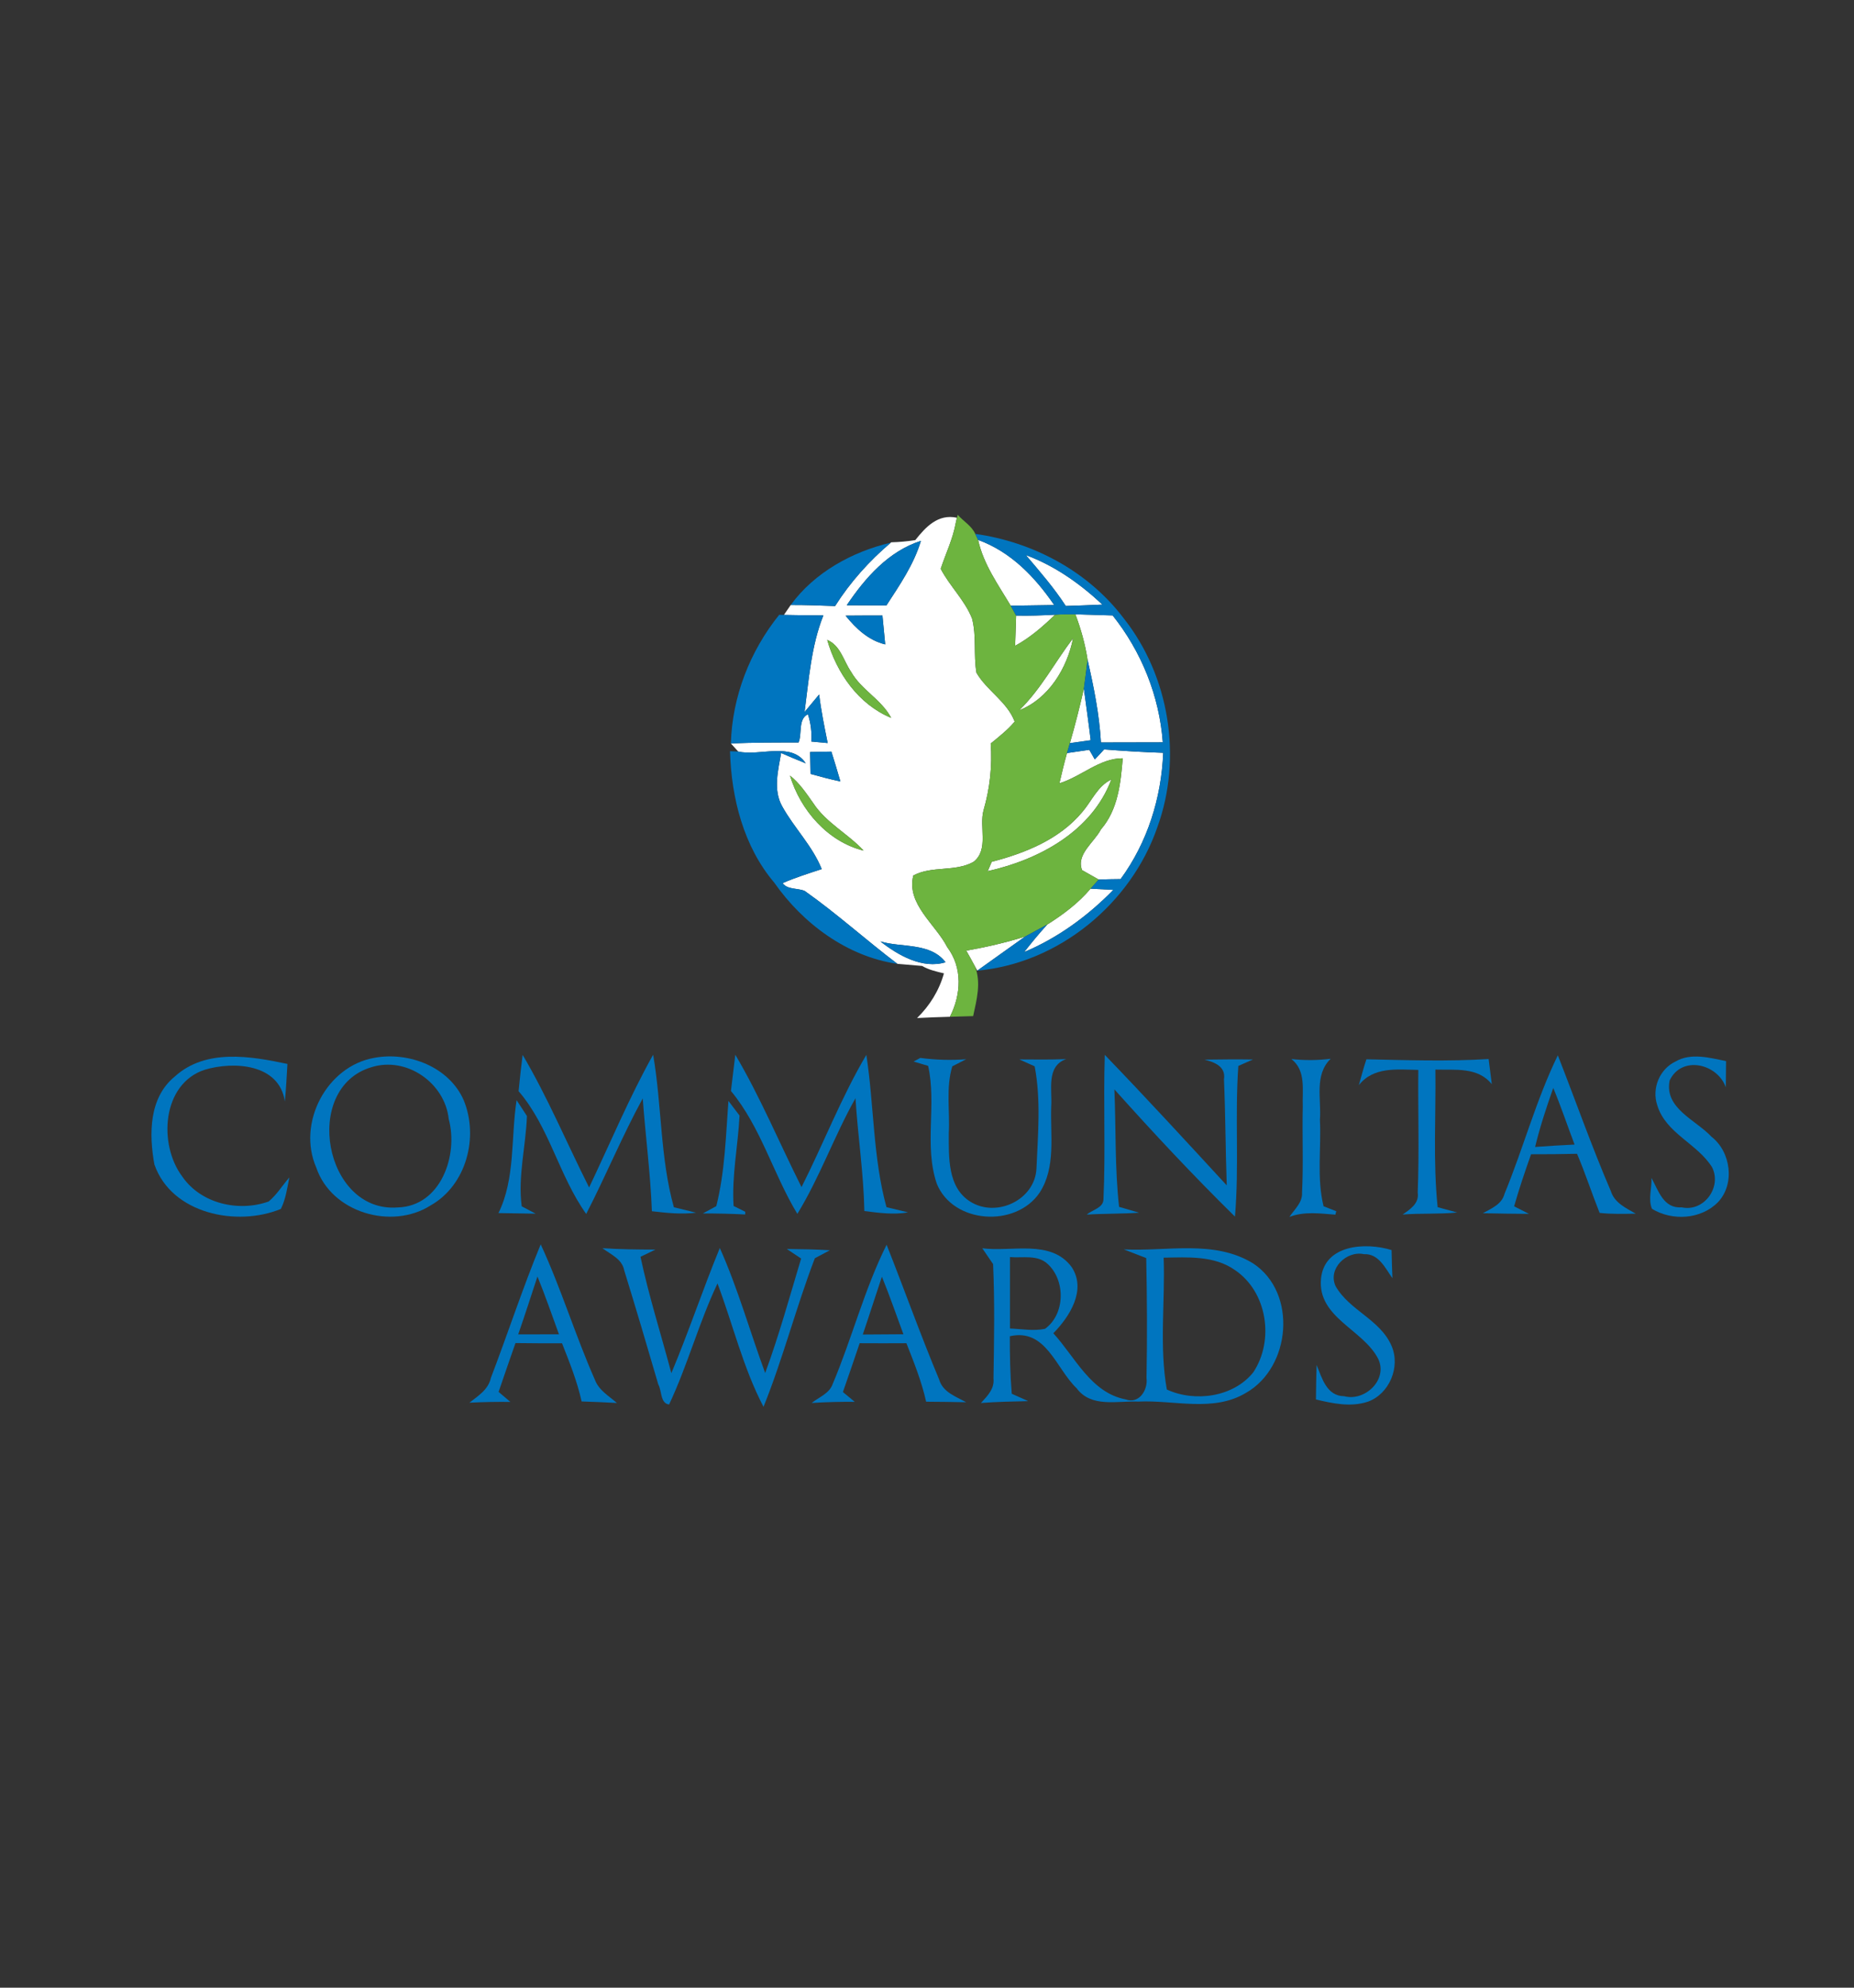 <?xml version="1.0" encoding="UTF-8" ?>
<!DOCTYPE svg PUBLIC "-//W3C//DTD SVG 1.1//EN" "http://www.w3.org/Graphics/SVG/1.1/DTD/svg11.dtd">
<svg width="280pt" height="300pt" viewBox="0 0 280 300" version="1.1" xmlns="http://www.w3.org/2000/svg">
<rect x="0" y="0" width="280" height="300" fill="#333333" stroke="none"/>
<g id="#ffffffff">
<path fill="#ffffff" opacity="1.00" d=" M 138.23 81.52 C 139.81 79.53 141.66 77.53 144.51 78.14 L 144.34 78.93 C 143.91 81.34 142.83 83.54 142.07 85.85 C 143.44 88.48 145.70 90.57 146.80 93.35 C 147.51 96.02 147.00 98.83 147.47 101.54 C 149.05 104.26 152.10 105.90 153.24 108.91 C 152.19 110.17 150.88 111.18 149.62 112.22 C 149.87 115.63 149.49 119.02 148.54 122.29 C 147.84 124.81 149.38 128.22 147.04 130.07 C 144.27 131.64 140.72 130.63 137.93 132.14 C 136.86 136.45 141.28 139.47 143.06 142.96 C 145.40 146.06 145.16 150.13 143.46 153.46 C 141.81 153.50 140.15 153.57 138.50 153.65 C 140.42 151.78 141.83 149.50 142.56 146.91 C 141.42 146.64 140.28 146.38 139.26 145.79 C 138.02 145.69 136.77 145.58 135.53 145.47 C 130.80 141.90 126.40 137.90 121.53 134.47 C 120.47 134.01 118.92 134.31 118.19 133.29 C 120.11 132.45 122.11 131.83 124.10 131.17 C 122.69 127.65 119.94 124.97 118.13 121.70 C 116.73 119.21 117.52 116.29 117.97 113.65 C 119.20 114.19 120.44 114.71 121.69 115.21 C 119.51 111.90 114.79 114.18 111.49 113.43 L 110.38 112.21 C 113.79 112.06 117.20 112.07 120.60 112.07 C 121.17 110.75 120.50 108.53 122.01 107.80 C 122.45 109.13 122.62 110.51 122.53 111.92 C 123.15 111.98 124.38 112.09 125.00 112.15 C 124.51 109.72 124.01 107.28 123.71 104.82 C 123.16 105.48 122.06 106.80 121.51 107.46 C 122.16 102.56 122.50 97.52 124.35 92.88 C 122.36 92.88 120.37 92.85 118.39 92.81 C 118.64 92.43 119.16 91.69 119.42 91.31 C 121.65 91.30 123.89 91.39 126.12 91.47 C 128.41 87.86 131.28 84.66 134.54 81.90 L 134.59 81.85 C 135.81 81.82 137.02 81.71 138.23 81.52 M 127.88 91.35 C 129.87 91.37 131.87 91.37 133.87 91.38 C 135.88 88.28 138.01 85.21 139.08 81.63 C 134.17 83.21 130.67 87.21 127.88 91.35 M 127.70 92.92 C 129.28 94.88 131.17 96.65 133.69 97.26 C 133.55 95.80 133.41 94.35 133.27 92.90 C 131.41 92.90 129.55 92.90 127.70 92.92 M 124.93 96.58 C 126.35 101.57 129.66 106.32 134.59 108.35 C 133.12 105.57 130.08 104.13 128.54 101.41 C 127.40 99.76 126.95 97.43 124.93 96.58 M 122.35 113.50 C 122.37 114.60 122.39 115.71 122.41 116.81 C 123.90 117.23 125.41 117.62 126.92 117.95 C 126.49 116.44 126.03 114.94 125.56 113.44 C 124.49 113.46 123.42 113.48 122.35 113.50 M 119.31 117.06 C 120.87 122.26 125.04 127.07 130.43 128.38 C 128.04 125.81 124.74 124.18 122.80 121.19 C 121.76 119.72 120.74 118.19 119.31 117.06 M 132.96 142.09 C 135.64 144.18 139.33 146.30 142.80 145.23 C 140.49 142.22 136.20 143.06 132.96 142.09 Z" />
<path fill="#ffffff" opacity="1.00" d=" M 147.72 81.49 C 152.64 83.27 156.31 87.08 159.21 91.32 C 157.01 91.35 154.83 91.38 152.64 91.42 C 150.75 88.24 148.53 85.18 147.72 81.49 Z" />
<path fill="#ffffff" opacity="1.00" d=" M 154.93 83.78 C 159.28 85.38 163.12 88.10 166.49 91.25 C 164.64 91.34 162.80 91.40 160.96 91.46 C 159.18 88.72 157.04 86.26 154.93 83.78 Z" />
<path fill="#ffffff" opacity="1.00" d=" M 153.46 92.91 C 155.42 92.96 157.38 92.88 159.34 92.78 C 157.50 94.56 155.56 96.25 153.31 97.47 C 153.37 95.95 153.42 94.43 153.46 92.91 Z" />
<path fill="#ffffff" opacity="1.00" d=" M 162.41 92.72 C 164.29 92.78 166.16 92.84 168.04 92.89 C 172.40 98.37 175.09 105.04 175.61 112.04 C 172.50 112.04 169.38 112.05 166.27 112.06 C 166.03 107.83 165.19 103.69 164.25 99.58 C 163.89 97.23 163.25 94.94 162.41 92.72 Z" />
<path fill="#ffffff" opacity="1.00" d=" M 153.93 107.20 C 157.22 104.00 159.32 99.93 162.06 96.33 C 161.17 100.85 158.36 105.47 153.93 107.20 Z" />
<path fill="#ffffff" opacity="1.00" d=" M 163.69 103.95 C 164.04 106.54 164.41 109.12 164.72 111.72 C 163.94 111.83 162.37 112.05 161.58 112.16 C 162.37 109.45 163.06 106.70 163.69 103.95 Z" />
<path fill="#ffffff" opacity="1.00" d=" M 161.14 113.66 C 161.98 113.54 163.67 113.29 164.51 113.17 C 164.72 113.53 165.14 114.26 165.34 114.62 C 165.82 114.12 166.29 113.62 166.75 113.11 C 169.72 113.34 172.69 113.53 175.67 113.62 C 175.40 120.44 173.29 127.15 169.24 132.68 C 168.13 132.69 167.03 132.71 165.93 132.75 C 165.30 132.39 164.05 131.68 163.42 131.33 C 162.49 128.94 165.27 127.12 166.27 125.18 C 168.85 122.21 169.25 118.20 169.56 114.45 C 166.07 114.42 163.28 117.23 160.00 118.22 C 160.35 116.69 160.72 115.17 161.14 113.66 Z" />
<path fill="#ffffff" opacity="1.00" d=" M 163.44 122.57 C 164.88 120.91 165.75 118.64 167.84 117.65 C 164.90 125.47 156.92 129.76 149.17 131.48 C 149.32 131.12 149.63 130.42 149.78 130.07 C 154.84 128.76 160.01 126.68 163.44 122.57 Z" />
<path fill="#ffffff" opacity="1.00" d=" M 158.16 139.54 C 160.56 138.03 162.86 136.31 164.70 134.13 C 165.56 134.18 167.28 134.27 168.14 134.31 C 164.28 138.25 159.78 141.55 154.68 143.69 C 155.80 142.27 156.94 140.87 158.16 139.54 Z" />
<path fill="#ffffff" opacity="1.00" d=" M 145.93 143.48 C 148.94 142.95 151.91 142.27 154.82 141.35 C 152.42 143.07 149.99 144.77 147.59 146.50 C 147.51 146.34 147.34 146.03 147.25 145.87 C 146.82 145.07 146.38 144.27 145.93 143.48 Z" />
</g>
<g id="#6db43fff">
<path fill="#6db43f" opacity="1.00" d=" M 144.34 78.93 L 144.64 77.70 C 145.48 78.66 146.74 79.36 147.29 80.58 L 147.72 81.49 C 148.53 85.18 150.75 88.24 152.64 91.42 C 152.85 91.79 153.25 92.54 153.46 92.91 C 153.42 94.43 153.37 95.95 153.31 97.47 C 155.56 96.25 157.50 94.56 159.34 92.78 C 160.36 92.71 161.38 92.71 162.41 92.72 C 163.25 94.94 163.89 97.23 164.25 99.58 C 164.09 101.04 163.88 102.49 163.69 103.95 C 163.06 106.70 162.37 109.45 161.58 112.16 C 161.47 112.54 161.25 113.29 161.14 113.66 C 160.72 115.17 160.35 116.69 160.00 118.22 C 163.28 117.23 166.07 114.42 169.56 114.45 C 169.25 118.20 168.85 122.21 166.27 125.18 C 165.27 127.12 162.49 128.94 163.42 131.33 C 164.05 131.68 165.30 132.39 165.93 132.75 C 165.62 133.09 165.01 133.79 164.70 134.13 C 162.86 136.31 160.56 138.03 158.16 139.54 C 157.04 140.15 155.93 140.74 154.82 141.35 C 151.91 142.27 148.94 142.95 145.93 143.48 C 146.38 144.27 146.82 145.07 147.25 145.87 C 148.20 148.32 147.50 150.90 146.97 153.36 C 146.10 153.38 144.34 153.44 143.46 153.46 C 145.16 150.13 145.40 146.06 143.06 142.96 C 141.28 139.47 136.86 136.45 137.93 132.14 C 140.72 130.63 144.27 131.64 147.04 130.07 C 149.38 128.22 147.84 124.81 148.54 122.29 C 149.49 119.02 149.87 115.63 149.62 112.22 C 150.88 111.18 152.19 110.17 153.24 108.91 C 152.10 105.90 149.05 104.26 147.47 101.54 C 147.00 98.83 147.51 96.02 146.80 93.35 C 145.70 90.57 143.44 88.48 142.07 85.85 C 142.83 83.54 143.91 81.34 144.34 78.93 M 153.93 107.20 C 158.36 105.47 161.17 100.85 162.06 96.33 C 159.32 99.93 157.22 104.00 153.93 107.20 M 163.44 122.57 C 160.01 126.68 154.84 128.76 149.78 130.07 C 149.63 130.42 149.32 131.12 149.17 131.48 C 156.92 129.76 164.90 125.47 167.84 117.65 C 165.75 118.64 164.88 120.91 163.44 122.57 Z" />
<path fill="#6db43f" opacity="1.00" d=" M 124.93 96.58 C 126.95 97.43 127.40 99.76 128.54 101.41 C 130.08 104.13 133.12 105.57 134.59 108.35 C 129.66 106.32 126.35 101.57 124.93 96.58 Z" />
<path fill="#6db43f" opacity="1.00" d=" M 119.31 117.06 C 120.74 118.19 121.76 119.72 122.80 121.19 C 124.74 124.18 128.04 125.81 130.43 128.38 C 125.04 127.07 120.87 122.26 119.31 117.06 Z" />
</g>
<g id="#0075bffe">
<path fill="#0075bf" opacity="1.00" d=" M 147.29 80.58 C 156.00 81.80 164.34 86.23 169.69 93.30 C 176.62 102.04 178.60 114.37 174.79 124.85 C 170.80 136.42 159.86 145.41 147.59 146.50 C 149.99 144.77 152.42 143.07 154.82 141.35 C 155.93 140.74 157.04 140.15 158.16 139.54 C 156.94 140.87 155.80 142.27 154.68 143.69 C 159.78 141.55 164.28 138.25 168.14 134.31 C 167.28 134.27 165.56 134.18 164.70 134.13 C 165.01 133.79 165.62 133.09 165.93 132.75 C 167.03 132.71 168.13 132.69 169.24 132.68 C 173.29 127.15 175.40 120.44 175.67 113.62 C 172.69 113.53 169.72 113.34 166.75 113.11 C 166.29 113.62 165.82 114.12 165.34 114.62 C 165.14 114.26 164.72 113.53 164.51 113.17 C 163.67 113.29 161.98 113.54 161.14 113.66 C 161.25 113.29 161.47 112.54 161.58 112.16 C 162.37 112.05 163.94 111.83 164.72 111.72 C 164.41 109.12 164.04 106.54 163.69 103.95 C 163.88 102.49 164.09 101.04 164.25 99.58 C 165.19 103.69 166.03 107.83 166.27 112.06 C 169.38 112.05 172.50 112.04 175.61 112.04 C 175.09 105.04 172.40 98.37 168.04 92.89 C 166.16 92.84 164.29 92.78 162.41 92.72 C 161.38 92.71 160.36 92.71 159.34 92.78 C 157.38 92.88 155.42 92.96 153.46 92.91 C 153.25 92.54 152.85 91.79 152.64 91.42 C 154.83 91.38 157.01 91.35 159.21 91.32 C 156.31 87.08 152.64 83.27 147.72 81.49 L 147.29 80.58 M 154.93 83.78 C 157.04 86.26 159.18 88.72 160.96 91.46 C 162.80 91.40 164.64 91.34 166.49 91.25 C 163.12 88.10 159.28 85.38 154.93 83.78 Z" />
<path fill="#0075bf" opacity="1.00" d=" M 119.42 91.31 C 122.98 86.42 128.71 83.26 134.54 81.90 C 131.28 84.66 128.41 87.86 126.12 91.47 C 123.89 91.39 121.65 91.30 119.42 91.31 Z" />
<path fill="#0075bf" opacity="1.00" d=" M 127.88 91.35 C 130.67 87.21 134.17 83.21 139.08 81.63 C 138.01 85.21 135.88 88.28 133.87 91.38 C 131.87 91.37 129.87 91.37 127.88 91.35 Z" />
<path fill="#0075bf" opacity="1.00" d=" M 110.38 112.21 C 110.58 105.14 113.26 98.28 117.68 92.79 L 118.39 92.81 C 120.37 92.85 122.36 92.88 124.35 92.88 C 122.50 97.52 122.16 102.56 121.51 107.46 C 122.06 106.80 123.16 105.48 123.71 104.82 C 124.01 107.28 124.51 109.72 125.00 112.15 C 124.38 112.09 123.15 111.98 122.53 111.92 C 122.62 110.51 122.45 109.13 122.01 107.80 C 120.50 108.53 121.17 110.75 120.60 112.07 C 117.20 112.07 113.79 112.06 110.38 112.21 Z" />
<path fill="#0075bf" opacity="1.00" d=" M 127.70 92.92 C 129.55 92.90 131.41 92.90 133.27 92.90 C 133.41 94.35 133.55 95.80 133.69 97.26 C 131.17 96.65 129.28 94.88 127.70 92.92 Z" />
<path fill="#0075bf" opacity="1.00" d=" M 110.25 113.38 L 111.49 113.43 C 114.79 114.18 119.51 111.90 121.69 115.21 C 120.44 114.71 119.20 114.19 117.97 113.65 C 117.52 116.29 116.73 119.21 118.13 121.70 C 119.94 124.97 122.69 127.65 124.10 131.17 C 122.11 131.83 120.11 132.45 118.19 133.29 C 118.92 134.31 120.47 134.01 121.53 134.47 C 126.40 137.90 130.80 141.90 135.53 145.47 C 127.99 144.40 121.26 139.40 116.95 133.24 C 112.30 127.77 110.45 120.44 110.25 113.38 Z" />
<path fill="#0075bf" opacity="1.00" d=" M 122.35 113.50 C 123.42 113.48 124.49 113.46 125.56 113.44 C 126.03 114.94 126.49 116.44 126.92 117.95 C 125.41 117.62 123.90 117.23 122.41 116.81 C 122.39 115.71 122.37 114.60 122.35 113.50 Z" />
<path fill="#0075bf" opacity="1.00" d=" M 132.96 142.09 C 136.20 143.06 140.49 142.22 142.80 145.23 C 139.33 146.30 135.64 144.18 132.96 142.09 Z" />
<path fill="#0075bf" opacity="1.00" d=" M 26.41 162.47 C 31.07 158.25 37.81 159.39 43.41 160.58 C 43.30 162.47 43.20 164.36 43.02 166.25 C 42.20 160.55 35.31 160.14 30.91 161.46 C 24.43 163.59 23.90 172.76 27.53 177.58 C 30.35 181.68 36.04 182.96 40.58 181.34 C 41.81 180.31 42.65 178.91 43.70 177.71 C 43.37 179.31 43.16 180.98 42.42 182.46 C 35.79 185.20 25.92 183.22 23.32 175.76 C 22.49 171.20 22.47 165.67 26.41 162.47 Z" />
<path fill="#0075bf" opacity="1.00" d=" M 56.58 159.65 C 61.75 158.70 67.83 161.03 70.03 166.05 C 72.33 171.62 70.44 178.88 65.04 181.93 C 59.14 185.68 50.04 183.01 47.76 176.21 C 44.83 169.51 49.33 160.88 56.58 159.65 M 56.07 161.08 C 45.56 164.22 48.97 183.10 60.06 182.24 C 66.57 182.06 69.25 174.38 67.77 168.90 C 67.19 163.43 61.39 159.39 56.07 161.08 Z" />
<path fill="#0075bf" opacity="1.00" d=" M 137.98 160.22 C 138.24 160.08 138.74 159.80 138.99 159.67 C 141.29 159.98 143.61 160.05 145.92 159.87 C 145.40 160.14 144.35 160.68 143.82 160.94 C 142.83 164.19 143.48 167.69 143.29 171.05 C 143.30 174.62 143.07 179.18 146.53 181.36 C 150.47 183.84 156.27 181.14 156.53 176.40 C 156.75 171.28 157.23 165.98 156.26 160.94 C 155.68 160.68 154.53 160.16 153.95 159.90 C 156.31 159.91 158.69 159.95 161.03 159.85 C 157.96 160.90 158.93 164.51 158.76 167.00 C 158.60 171.33 159.51 176.18 157.00 180.02 C 153.40 185.32 143.94 184.72 141.48 178.66 C 139.52 172.92 141.49 166.71 140.17 160.87 C 139.63 160.71 138.53 160.38 137.98 160.22 Z" />
<path fill="#0075bf" opacity="1.00" d=" M 181.89 159.93 C 184.33 159.90 186.78 159.87 189.22 159.91 C 188.67 160.15 187.57 160.64 187.02 160.88 C 186.48 168.45 187.16 176.05 186.51 183.62 C 180.21 177.44 174.19 170.99 168.30 164.42 C 168.55 170.33 168.35 176.26 169.01 182.15 C 169.76 182.37 171.27 182.81 172.03 183.03 C 169.40 183.22 166.76 183.15 164.13 183.32 C 164.99 182.57 166.65 182.31 166.65 180.99 C 166.98 173.74 166.62 166.47 166.85 159.21 C 173.09 165.68 179.18 172.30 185.27 178.91 C 185.08 173.58 185.08 168.23 184.85 162.90 C 185.16 160.97 183.41 160.30 181.89 159.93 Z" />
<path fill="#0075bf" opacity="1.00" d=" M 253.05 160.21 C 255.41 158.85 258.19 159.66 260.68 160.15 C 260.66 161.47 260.65 162.78 260.64 164.10 C 259.37 160.53 253.98 159.25 252.16 163.07 C 251.31 167.29 256.11 169.02 258.48 171.57 C 261.40 173.84 262.06 178.68 259.47 181.43 C 256.91 184.06 252.56 184.31 249.49 182.45 C 248.88 181.00 249.49 179.31 249.41 177.78 C 250.47 179.70 251.23 182.43 253.96 182.22 C 257.31 182.97 260.08 179.20 258.57 176.18 C 256.34 172.59 251.57 171.06 250.29 166.82 C 249.43 164.28 250.63 161.36 253.05 160.21 Z" />
<path fill="#0075bf" opacity="1.00" d=" M 78.93 159.21 C 82.72 165.63 85.61 172.56 88.97 179.22 C 92.16 172.53 95.02 165.66 98.64 159.19 C 99.96 166.82 99.68 174.72 101.77 182.21 C 102.61 182.41 104.29 182.83 105.13 183.03 C 102.90 183.32 100.66 183.06 98.45 182.81 C 98.24 177.11 97.48 171.46 97.07 165.78 C 93.97 171.46 91.50 177.46 88.53 183.22 C 84.41 177.44 82.96 170.08 78.32 164.69 C 78.50 162.86 78.70 161.03 78.93 159.21 Z" />
<path fill="#0075bf" opacity="1.00" d=" M 111.05 159.19 C 114.84 165.61 117.71 172.52 121.05 179.17 C 124.39 172.56 127.06 165.60 130.84 159.21 C 132.01 166.85 131.83 174.72 133.88 182.20 C 134.69 182.40 136.33 182.79 137.14 182.98 C 134.95 183.37 132.73 183.06 130.54 182.78 C 130.43 177.08 129.55 171.43 129.20 165.75 C 126.00 171.43 123.83 177.64 120.42 183.21 C 116.77 177.19 114.92 170.12 110.39 164.66 C 110.61 162.84 110.83 161.01 111.05 159.19 Z" />
<path fill="#0075bf" opacity="1.00" d=" M 195.03 159.84 C 197.01 160.06 198.99 160.05 200.97 159.80 C 198.45 162.23 199.58 165.90 199.34 168.99 C 199.56 173.33 198.84 177.80 199.89 182.06 C 200.37 182.25 201.33 182.62 201.81 182.81 C 201.78 182.94 201.71 183.20 201.67 183.33 C 199.36 183.15 196.96 182.81 194.73 183.67 C 195.50 182.52 196.74 181.49 196.64 179.98 C 196.86 175.66 196.65 171.34 196.75 167.02 C 196.65 164.54 197.29 161.60 195.03 159.84 Z" />
<path fill="#0075bf" opacity="1.00" d=" M 206.36 159.88 C 212.51 160.01 218.67 160.22 224.82 159.84 C 224.94 160.79 225.18 162.69 225.30 163.64 C 223.19 161.00 219.76 161.52 216.78 161.43 C 216.87 168.35 216.41 175.30 217.12 182.20 C 217.86 182.40 219.33 182.80 220.07 183.00 C 217.33 183.28 214.57 183.09 211.83 183.31 C 212.98 182.51 214.36 181.63 214.11 179.99 C 214.35 173.83 214.14 167.65 214.20 161.48 C 211.00 161.42 207.43 160.97 205.22 163.78 C 205.59 162.48 205.93 161.16 206.36 159.88 Z" />
<path fill="#0075bf" opacity="1.00" d=" M 227.22 180.18 C 230.07 173.28 231.99 166.00 235.27 159.28 C 237.95 166.11 240.38 173.04 243.28 179.78 C 243.83 181.55 245.56 182.33 247.04 183.18 C 245.22 183.20 243.39 183.27 241.58 183.06 C 240.40 180.10 239.42 177.07 238.17 174.14 C 235.86 174.20 233.54 174.21 231.23 174.21 C 230.31 176.81 229.42 179.42 228.67 182.07 C 229.42 182.45 230.17 182.83 230.92 183.21 C 228.60 183.20 226.27 183.16 223.95 183.11 C 225.23 182.39 226.81 181.78 227.22 180.18 M 234.58 164.20 C 233.55 167.13 232.57 170.08 231.84 173.11 C 233.82 172.96 235.81 172.85 237.80 172.75 C 236.72 169.90 235.75 167.01 234.58 164.20 Z" />
<path fill="#0075bf" opacity="1.00" d=" M 78.02 166.05 C 78.54 166.84 79.07 167.64 79.58 168.44 C 79.42 172.97 78.19 177.57 78.79 182.07 C 79.32 182.35 80.37 182.91 80.90 183.18 C 79.03 183.16 77.15 183.11 75.28 183.09 C 77.85 177.86 77.14 171.71 78.02 166.05 Z" />
<path fill="#0075bf" opacity="1.00" d=" M 110.01 166.16 C 110.57 166.89 111.13 167.63 111.69 168.37 C 111.46 172.92 110.50 177.46 110.79 182.02 C 111.23 182.24 112.11 182.67 112.55 182.89 C 112.55 182.99 112.55 183.20 112.54 183.30 C 110.41 183.19 108.27 183.14 106.14 183.15 C 106.65 182.87 107.67 182.32 108.18 182.04 C 109.48 176.87 109.62 171.46 110.01 166.16 Z" />
<path fill="#0075bf" opacity="1.00" d=" M 81.66 187.81 C 84.75 194.48 86.88 201.54 89.85 208.26 C 90.44 209.84 91.96 210.70 93.17 211.75 C 91.39 211.65 89.61 211.58 87.84 211.52 C 87.17 208.49 86.01 205.61 84.88 202.74 C 82.53 202.75 80.19 202.74 77.85 202.71 C 76.99 205.16 76.14 207.62 75.30 210.08 C 75.74 210.45 76.63 211.21 77.08 211.59 C 75.01 211.57 72.95 211.60 70.89 211.71 C 72.20 210.69 73.75 209.74 74.13 207.98 C 76.69 201.28 78.92 194.44 81.66 187.81 M 81.17 192.66 C 80.20 195.57 79.28 198.50 78.26 201.40 C 80.31 201.39 82.36 201.39 84.42 201.39 C 83.35 198.47 82.34 195.53 81.17 192.66 Z" />
<path fill="#0075bf" opacity="1.00" d=" M 90.98 188.39 C 93.64 188.57 96.32 188.59 98.99 188.60 C 98.23 188.96 97.48 189.33 96.73 189.69 C 97.99 195.62 99.84 201.40 101.39 207.25 C 104.01 201.02 106.14 194.60 108.71 188.36 C 111.44 194.47 113.25 200.95 115.56 207.23 C 117.65 201.56 119.25 195.73 120.99 189.95 C 120.26 189.47 119.54 188.99 118.83 188.51 C 120.99 188.53 123.16 188.57 125.33 188.70 C 124.76 189.01 123.62 189.61 123.06 189.91 C 120.23 197.30 118.27 204.99 115.31 212.33 C 112.23 206.46 110.69 199.90 108.36 193.71 C 105.55 199.64 103.85 206.04 101.05 211.98 C 99.70 211.81 99.97 209.91 99.42 208.96 C 97.74 203.20 96.04 197.46 94.27 191.73 C 93.95 190.01 92.23 189.33 90.98 188.39 Z" />
<path fill="#0075bf" opacity="1.00" d=" M 169.72 188.57 C 176.22 188.91 183.41 187.06 189.29 190.71 C 195.96 195.15 194.96 206.37 188.18 210.22 C 183.25 213.19 177.33 211.28 171.94 211.54 C 168.78 211.40 164.80 212.52 162.60 209.53 C 159.46 206.54 157.98 200.43 152.51 201.68 C 152.50 204.57 152.56 207.47 152.80 210.36 C 153.63 210.72 154.46 211.09 155.29 211.47 C 152.91 211.53 150.53 211.57 148.15 211.75 C 149.12 210.70 150.21 209.61 150.04 208.05 C 150.13 202.30 150.24 196.53 149.98 190.79 C 149.57 190.19 148.75 189.00 148.35 188.40 C 152.76 189.00 158.72 187.00 161.84 191.23 C 164.13 194.68 161.55 198.71 159.08 201.23 C 162.37 204.82 164.75 210.21 170.00 211.21 C 172.04 211.96 173.39 209.76 173.15 207.98 C 173.27 201.95 173.23 195.91 173.11 189.88 C 171.98 189.44 170.85 189.00 169.72 188.57 M 152.53 189.73 C 152.54 193.32 152.54 196.91 152.53 200.51 C 154.28 200.58 156.07 200.92 157.82 200.56 C 160.88 198.36 160.95 193.25 158.21 190.76 C 156.68 189.33 154.42 189.90 152.53 189.73 M 175.74 189.82 C 175.98 196.43 175.06 203.23 176.22 209.72 C 180.44 211.67 186.27 210.88 189.28 207.12 C 192.48 202.30 191.40 194.99 186.51 191.69 C 183.38 189.48 179.37 189.76 175.74 189.82 Z" />
<path fill="#0075bf" opacity="1.00" d=" M 199.50 193.03 C 199.98 187.83 206.22 187.46 210.16 188.67 C 210.19 190.08 210.23 191.50 210.29 192.92 C 209.19 191.38 208.22 189.19 205.99 189.29 C 203.34 188.72 200.49 191.51 201.71 194.12 C 203.78 197.78 208.47 199.17 210.16 203.14 C 211.54 206.30 209.83 210.40 206.57 211.56 C 204.00 212.41 201.28 211.83 198.74 211.22 C 198.75 209.48 198.79 207.75 198.84 206.01 C 199.65 207.99 200.36 210.71 203.01 210.73 C 206.13 211.56 209.64 208.24 208.15 205.11 C 205.89 200.64 198.98 198.89 199.50 193.03 Z" />
<path fill="#0075bf" opacity="1.00" d=" M 125.75 208.90 C 128.68 201.98 130.53 194.62 133.90 187.87 C 136.58 194.63 139.02 201.49 141.83 208.20 C 142.38 210.12 144.34 210.77 145.92 211.64 C 143.90 211.60 141.89 211.57 139.87 211.56 C 139.19 208.51 138.03 205.62 136.89 202.73 C 134.54 202.75 132.19 202.74 129.83 202.73 C 129.00 205.19 128.16 207.65 127.30 210.10 C 127.75 210.47 128.64 211.21 129.09 211.58 C 126.92 211.56 124.75 211.61 122.58 211.75 C 123.68 210.87 125.25 210.33 125.75 208.90 M 133.19 192.69 C 132.21 195.59 131.29 198.52 130.30 201.42 C 132.35 201.40 134.39 201.39 136.44 201.38 C 135.36 198.48 134.36 195.55 133.19 192.69 Z" />
</g>
</svg>
